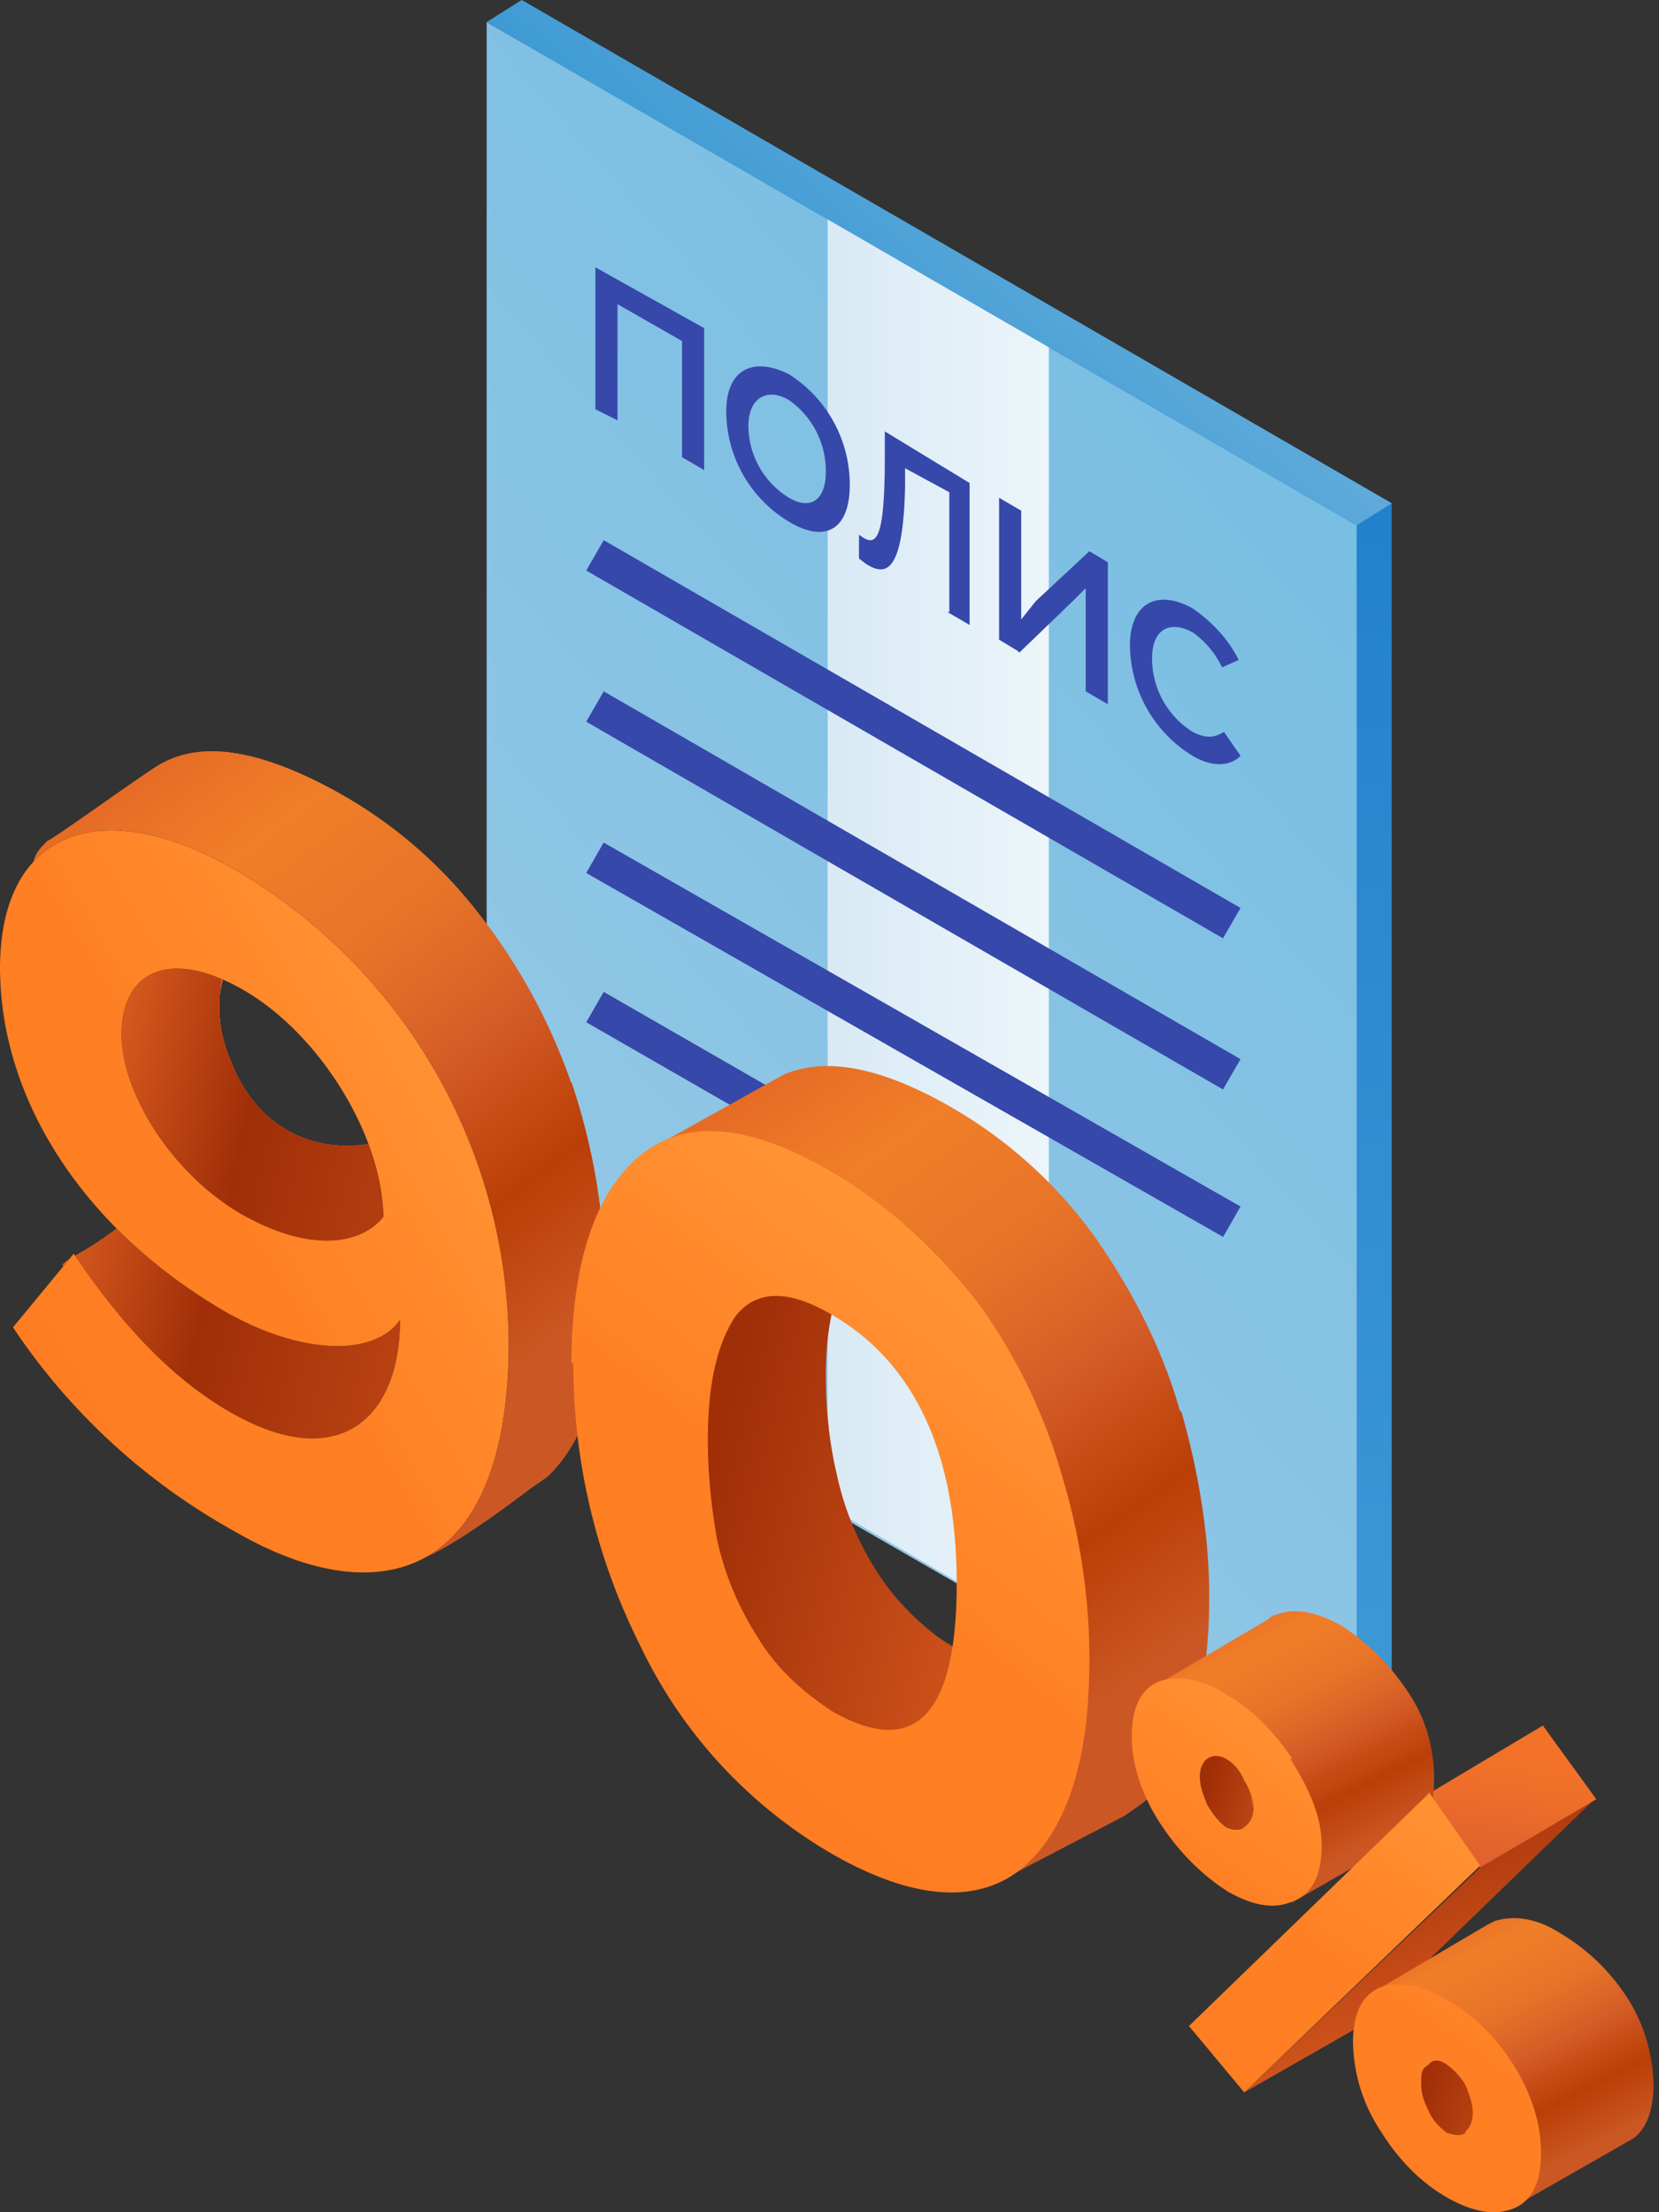 <svg xmlns="http://www.w3.org/2000/svg" width="90" height="120" fill="none"><rect width="100%" height="100%" fill="#333333" stroke="none"/><path fill="url(#a)" d="M28.3 57.2V0l47.2 27.3v69.9l-1.8 1.4"/><path fill="url(#b)" d="M26.4 58.4V1.2l47.2 27.3v69.9L37 77.3"/><path fill="url(#c)" d="m44.9 11.8 12 6.9v70l-12-7v-70Z"/><path stroke="#3648AA" stroke-linecap="square" stroke-linejoin="round" stroke-width="1.9" d="m33.1 55.1 16 9.2M33.1 47 66 65.8M33.1 38.8l32.9 19M33.1 30.6l32.9 19"/><path fill="#3648AA" d="m37 24.8 1.2.7v-7.7l-5.9-3.3v7.7l1.2.6v-6.3l3.5 2v6.3ZM42.8 27a4.6 4.6 0 0 1-2.2-3.9c0-1.5 1-2.1 2.2-1.4a4.7 4.7 0 0 1 2 3.9c0 1.5-.8 2.1-2 1.4Zm0 1.3c2 1.2 3.3.4 3.3-2a7.1 7.1 0 0 0-3.3-6c-2-1-3.4-.2-3.4 2a7 7 0 0 0 3.4 6ZM51.4 33.2l1.2.7v-7.7L48 23.4v1.4c0 4.7-.5 4.9-1.4 4.2v1.3l.4.3c1.1.7 2 .4 2.1-4.2v-1l2.4 1.3v6.5ZM55.3 35.4l2.8-2.7.8-.8v5.6l1.2.7v-7.7l-1-.6-2.9 2.7-.8 1V27.7l-1.2-.7v7.7l1 .6ZM64.7 41c1 .6 2 .6 2.6 0l-.9-1.3c-.5.3-.9.4-1.7 0a4.7 4.7 0 0 1-2.2-4c0-1.5.9-2.1 2.2-1.4.7.5 1.2 1.1 1.6 1.9l.9-.4c-.6-1.2-1.5-2.1-2.5-2.8-2-1.1-3.4-.2-3.4 2a7.1 7.1 0 0 0 3.4 6Z"/><path fill="url(#d)" d="M26.4 1.2 28.3 0l47.2 27.3-1.9 1.2L26.4 1.2Z"/><path fill="url(#e)" d="M31 58.8a31.7 31.7 0 0 0-5-9.2 25 25 0 0 0-8.2-6.9c-3.8-2-6.8-2.5-9-1.3-.5.2-6 4.2-6.2 4.2-2.2 2 .8 2.5 1.5 7l.1 1c0 2.1 2.7 10.3 2.2 13-2 1.5-2.5 1.5-3 2A67.9 67.9 0 0 0 23 84.5s1.5-.5 5.7-3.7l1-.7c2.3-2.2 3.3-6 3.1-11.4-.1-3.4-.7-6.7-1.8-10ZM21.9 73c-1.8 1.2-3.5 1-6.5-.5-1.6-.9-2.8-2.3-3.8-3.3C23 70.1 22.5 63 22 62.1c-3.5 1.5-8 0-9.7-4.5a7.2 7.2 0 0 1 0-5.1c.1-.7.4-1.2.7-1.7 1-1.5-.5.8 2 2 4.6 2.5 8.2 7.5 8.5 14.6.2 5.9-.7 5-1.5 5.7Z"/><path fill="url(#f)" d="M31 58.8a31.7 31.7 0 0 0-5-9.2 25 25 0 0 0-8.2-6.9c-3.8-2-6.8-2.5-9-1.3-.5.2-6 4.2-6.2 4.2-2.2 2 .8 2.5 1.5 7l.1 1c0 2.1 2.7 10.3 2.2 13-2 1.5-2.5 1.5-3 2A67.9 67.9 0 0 0 23 84.5s1.5-.5 5.7-3.7l1-.7c2.3-2.2 3.3-6 3.1-11.4-.1-3.4-.7-6.7-1.8-10ZM21.9 73c-1.8 1.2-3.5 1-6.5-.5-1.6-.9-2.8-2.3-3.8-3.3C23 70.1 22.5 63 22 62.1c-3.5 1.5-8 0-9.7-4.5a7.2 7.2 0 0 1 0-5.1c.1-.7.4-1.2.7-1.7 1-1.5-.5.8 2 2 4.6 2.5 8.2 7.5 8.5 14.6.2 5.9-.7 5-1.5 5.7Z"/><path fill="url(#g)" d="M6.4 49c-10 5 1.6 9.8 0 17.6-2 1.5-2.5 1.5-3 2C6 73.4 16.4 82.6 25 79c-1.4-5.7 1-35.5-18.5-30Zm15.5 24c-1.7 1.3 3.6-1 .6-2.5-1.6-.8-9.8-.2-10.9-1.2 11.3.8 10.9-6.9 10.3-7.8-3.5 1.5-7.7.5-9.4-4a7.3 7.3 0 0 1-.3-5c1.5-5.1 11 11 11.2 15 .2 5.8-.7 5-1.5 5.6Z"/><path fill="url(#h)" d="M6.4 49c-10 5 1.6 9.8 0 17.6-2 1.5-2.5 1.5-3 2C6 73.4 16.4 82.6 25 79c-1.4-5.7 1-35.5-18.5-30Zm15.5 24c-1.7 1.3 3.6-1 .6-2.5-1.6-.8-9.8-.2-10.9-1.2 11.3.8 10.9-6.9 10.3-7.8-3.5 1.5-7.7.5-9.4-4a7.3 7.3 0 0 1-.3-5c1.5-5.1 11 11 11.2 15 .2 5.8-.7 5-1.5 5.6Z"/><path fill="url(#i)" d="M6.4 49c-10 5 1.6 9.8 0 17.6-2 1.5-2.5 1.5-3 2C6 73.4 16.4 82.6 25 79c-1.4-5.7 1-35.5-18.5-30Zm15.5 24c-1.7 1.3 3.6-1 .6-2.5-1.6-.8-9.8-.2-10.9-1.2 11.3.8 10.9-6.9 10.3-7.8-3.5 1.5-7.7.5-9.4-4a7.3 7.3 0 0 1-.3-5c1.5-5.1 11 11 11.2 15 .2 5.8-.7 5-1.5 5.6Z"/><path fill="url(#j)" d="M6.4 49c-10 5 1.6 9.8 0 17.6-2 1.5-2.5 1.5-3 2C6 73.4 16.4 82.6 25 79c-1.4-5.7 1-35.5-18.5-30Zm15.5 24c-1.7 1.3 3.6-1 .6-2.5-1.6-.8-9.8-.2-10.9-1.2 11.3.8 10.9-6.9 10.3-7.8-3.5 1.5-7.7.5-9.4-4a7.3 7.3 0 0 1-.3-5c1.5-5.1 11 11 11.2 15 .2 5.8-.7 5-1.5 5.6Z"/><path fill="#000" d="M27.6 72.8c0 12.6-6.8 15-15 10.2A34.6 34.6 0 0 1 .7 72L4 68c2.3 3.4 5 6.6 8.5 8.6 5.9 3.4 9.2.3 9.2-5-1.4 2-5.3 1.9-9.4-.4C4.5 66.7 0 59.6 0 52.5c0-7.3 5.3-9.6 12.8-5.3a30 30 0 0 1 14.8 25.6ZM20.8 66c-.1-4.6-3.6-10-7.6-12.3-4-2.3-6.6-1-6.6 2.4 0 3.2 2.7 7.5 6.4 9.7 4 2.3 6.7 1.6 7.8.2Z"/><path fill="url(#k)" d="M27.6 72.8c0 12.6-6.8 15-15 10.2A34.6 34.6 0 0 1 .7 72L4 68c2.3 3.4 5 6.6 8.5 8.6 5.9 3.4 9.2.3 9.2-5-1.4 2-5.3 1.9-9.4-.4C4.5 66.7 0 59.6 0 52.5c0-7.3 5.3-9.6 12.8-5.3a30 30 0 0 1 14.8 25.6ZM20.8 66c-.1-4.6-3.6-10-7.6-12.3-4-2.3-6.6-1-6.6 2.4 0 3.2 2.7 7.5 6.4 9.7 4 2.3 6.7 1.6 7.8.2Z"/><path fill="url(#l)" d="M64 76.5c-.9-3.2-2.5-6.4-4.6-9.4a25 25 0 0 0-7.9-7.1c-3.7-2.1-6.7-2.7-9-1.7l-7 3.9c-2.3 2 1.4 2.7 2 7.2v1c0 2.1-.6 4.6-1.2 7.2-1 4-2 8.2-.6 11.2 2.4 5 14 10.6 18.6 13.2l6.7-3.5 1-.7c2.4-2 3.6-5.8 3.6-11.2 0-3.4-.6-6.8-1.5-10Zm-10.3 14-2-1.2c-1.8-1-3.1-2.3-4.2-4a17.2 17.2 0 0 1-2.2-5.3c-.3-1.7-.5-3.6-.5-5.4 0-2 .2-3.7.7-5 .2-.7.5-1.2.8-1.7 1-1.5-.5.8 2 2.1 4.5 2.6 7.9 7.8 7.9 14.9 0 5.9-.1 6.8-2.5 5.6Z"/><path fill="url(#m)" d="m67.5 113.5 6.3-3.6 12.7-12.3-6.2 3.7-12.8 12.2Z"/><path fill="url(#n)" d="M89.7 113.1a9 9 0 0 0-1.4-4.7 11 11 0 0 0-3.6-3.5c-1.4-.9-2.6-1-3.6-.7l-.4.2-6.1 3.6 7.7 11.6 6.3-3.6c.7-.5 1.1-1.5 1.1-2.9Z"/><path fill="url(#o)" d="m77.5 97.3 6.2-3.7 2.9 4-6.3 3.7-2.8-4Z"/><path fill="url(#p)" d="M76.7 99.4c.8-.5 1.1-1.4 1.1-2.9 0-1.6-.4-3.2-1.4-4.7-1-1.5-2.2-2.7-3.6-3.6-1.4-.8-2.6-1-3.6-.6-.2 0-.3.2-.5.3l-6.3 3.7 7.7 11.6 6.6-3.8Z"/><path fill="url(#q)" d="M55.4 95.6c-.4.3-6.8 3-8.4 2.1-1.5-1-11-10-11-10l.3-10.1.3-7.6 1-.6 1.4-.8 6.6 1c-.5 1.3-.8 3-.8 5 0 1.9.2 3.7.6 5.4a16 16 0 0 0 2.2 5.3c1.1 1.7 2.5 3 4 4 1 .6 1.6 1 2.2 1.2 1 2.5 1.8 5 1.6 5.1Z"/><path fill="url(#r)" d="M31 74c0-5.5 1.3-9.3 3.7-11.3 2.4-2 5.8-1.8 10.3.8 3.1 1.8 5.7 4.2 8 7.1a30 30 0 0 1 4.6 9.4c1 3.3 1.5 6.7 1.5 10 0 5.5-1.2 9.2-3.6 11.3-2.4 2-5.9 1.8-10.3-.7a26 26 0 0 1-10.5-11.4c-2.4-4.8-3.6-10-3.6-15.3Zm7.4 4.1c0 1.9.2 3.7.5 5.4a16 16 0 0 0 2.2 5.3c1 1.7 2.5 3 4 4 4.5 2.6 6.8.3 6.8-6.9 0-7.1-2.3-12-6.8-14.6-2.4-1.4-4.1-1.3-5.2.1-1 1.5-1.5 3.7-1.5 6.7Z"/><path fill="url(#s)" d="M80.3 115.2c0 .7-.1 1.2-.5 1.5-.4.3-.8.2-1.3-.1-.5-.3-1-.9-1.3-1.7-.3-.7-.5-1.4-.5-2 0-.7.1-1.3.5-1.6.4-.3.8-.3 1.3.1s1 1 1.3 1.6c.3.7.5 1.5.5 2.2Z"/><path fill="url(#t)" d="M70.1 95.4c-1-1.5-2.2-2.7-3.6-3.5-1.4-.9-2.7-1-3.6-.7-1 .4-1.5 1.4-1.5 3S62 97.5 63 99c1 1.5 2.2 2.7 3.6 3.6 1.4.8 2.6 1 3.6.5 1-.4 1.5-1.4 1.5-3S71 97 70 95.4Zm-2.6 3.7c-.2.2-.6.2-1 0-.4-.3-.7-.7-1-1.2-.2-.5-.4-1-.4-1.5 0-.4.1-.8.4-1 .3-.2.7-.2 1 0 .5.3.8.7 1 1.2.3.4.5 1 .5 1.5 0 .4-.2.8-.5 1Zm10-1.8-13 12.6 3 3.6 12.8-12.3-2.8-4Zm4.6 14.7c-1-1.6-2.3-2.8-3.6-3.5-1.4-.9-2.6-1-3.6-.7-1 .4-1.5 1.4-1.5 3a9 9 0 0 0 1.5 4.8c1 1.6 2.2 2.8 3.6 3.6 1.4.8 2.6 1 3.6.6s1.5-1.4 1.5-3-.5-3.2-1.5-4.8Zm-2.6 3.7c-.3.2-.6.1-1 0-.4-.3-.8-.7-1-1.2-.3-.6-.4-1-.4-1.5s0-.8.4-1c.2-.3.6-.3 1 0s.7.6 1 1.1c.2.5.4 1 .4 1.5s-.2.9-.4 1Z"/><path fill="url(#u)" d="M68 98c0 .6-.2.9-.5 1.1-.3.2-.6.2-1 0-.4-.3-.7-.7-1-1.2-.2-.5-.4-1-.4-1.5 0-.4.1-.8.4-1 .3-.2.6-.2 1 0 .5.3.8.7 1 1.2.3.4.4 1 .4 1.5Z"/><defs><linearGradient id="a" x1="52" x2="51.9" y1="96.9" y2="23.4" gradientUnits="userSpaceOnUse"><stop stop-color="#3F9AD6"/><stop offset=".8" stop-color="#2685CD"/><stop offset="1" stop-color="#1F7FCA"/></linearGradient><linearGradient id="b" x1="88.4" x2="-6.5" y1="-47.5" y2="36.2" gradientUnits="userSpaceOnUse"><stop offset=".1" stop-color="#62B6E0"/><stop offset="1" stop-color="#96C8E6"/></linearGradient><linearGradient id="c" x1="45.5" x2="57.5" y1="45.8" y2="45.8" gradientUnits="userSpaceOnUse"><stop stop-color="#D9EAF5"/><stop offset="1" stop-color="#EDF6FA"/></linearGradient><linearGradient id="d" x1="58.8" x2="40.6" y1="5.5" y2="25.9" gradientUnits="userSpaceOnUse"><stop stop-color="#6CB1DC"/><stop offset="1" stop-color="#288FD0"/></linearGradient><linearGradient id="e" x1="7.3" x2="31.2" y1="40.7" y2="72.1" gradientUnits="userSpaceOnUse"><stop stop-color="#E46825"/><stop offset=".2" stop-color="#F07E28"/><stop offset=".4" stop-color="#E87428"/><stop offset=".5" stop-color="#DF6927"/><stop offset=".6" stop-color="#D45C27"/><stop offset=".8" stop-color="#BA3E07"/><stop offset="1" stop-color="#CB5824"/></linearGradient><linearGradient id="f" x1="7.3" x2="31.2" y1="40.7" y2="72.1" gradientUnits="userSpaceOnUse"><stop stop-color="#E46825"/><stop offset=".2" stop-color="#F07E28"/><stop offset=".4" stop-color="#E87428"/><stop offset=".5" stop-color="#DF6927"/><stop offset=".6" stop-color="#D45C27"/><stop offset=".8" stop-color="#BA3E07"/><stop offset="1" stop-color="#CB5824"/></linearGradient><linearGradient id="g" x1="7.3" x2="31.2" y1="40.7" y2="72.1" gradientUnits="userSpaceOnUse"><stop stop-color="#E46825"/><stop offset=".2" stop-color="#F07E28"/><stop offset=".4" stop-color="#E87428"/><stop offset=".5" stop-color="#DF6927"/><stop offset=".6" stop-color="#D45C27"/><stop offset=".8" stop-color="#BA3E07"/><stop offset="1" stop-color="#CB5824"/></linearGradient><linearGradient id="h" x1="92.6" x2="-7.7" y1="129.6" y2="106.4" gradientUnits="userSpaceOnUse"><stop offset=".6" stop-color="#E56626"/><stop offset=".9" stop-color="#A02E07"/><stop offset="1" stop-color="#E56626"/></linearGradient><linearGradient id="i" x1="7.3" x2="31.2" y1="40.7" y2="72.1" gradientUnits="userSpaceOnUse"><stop stop-color="#E46825"/><stop offset=".2" stop-color="#F07E28"/><stop offset=".4" stop-color="#E87428"/><stop offset=".5" stop-color="#DF6927"/><stop offset=".6" stop-color="#D45C27"/><stop offset=".8" stop-color="#BA3E07"/><stop offset="1" stop-color="#CB5824"/></linearGradient><linearGradient id="j" x1="92.6" x2="-7.7" y1="129.6" y2="106.4" gradientUnits="userSpaceOnUse"><stop offset=".6" stop-color="#E56626"/><stop offset=".9" stop-color="#A02E07"/><stop offset="1" stop-color="#E56626"/></linearGradient><linearGradient id="k" x1="33" x2="-7.7" y1="53.5" y2="77.5" gradientUnits="userSpaceOnUse"><stop offset=".1" stop-color="#FF9838"/><stop offset=".5" stop-color="#FF8024"/><stop offset=".8" stop-color="#FF7D22"/><stop offset="1" stop-color="#DD6424"/></linearGradient><linearGradient id="l" x1="40.9" x2="63.7" y1="57.6" y2="89.9" gradientUnits="userSpaceOnUse"><stop stop-color="#E46825"/><stop offset=".2" stop-color="#F07E28"/><stop offset=".4" stop-color="#E87428"/><stop offset=".5" stop-color="#DF6927"/><stop offset=".6" stop-color="#D45C27"/><stop offset=".8" stop-color="#BA3E07"/><stop offset="1" stop-color="#CB5824"/></linearGradient><linearGradient id="m" x1="89.5" x2="78.7" y1="127.8" y2="99.5" gradientUnits="userSpaceOnUse"><stop offset=".5" stop-color="#E56626"/><stop offset="1" stop-color="#AD380D"/><stop offset="1" stop-color="#A02E07"/></linearGradient><linearGradient id="n" x1="77.7" x2="84.5" y1="103.9" y2="117.5" gradientUnits="userSpaceOnUse"><stop stop-color="#E46825"/><stop offset=".2" stop-color="#F07E28"/><stop offset=".4" stop-color="#E87428"/><stop offset=".5" stop-color="#DF6927"/><stop offset=".6" stop-color="#D45C27"/><stop offset=".8" stop-color="#BA3E07"/><stop offset="1" stop-color="#CB5824"/></linearGradient><linearGradient id="o" x1="92.2" x2="95" y1="106.7" y2="88.9" gradientUnits="userSpaceOnUse"><stop offset=".2" stop-color="#DF612E"/><stop offset=".5" stop-color="#F27128"/><stop offset="1" stop-color="#F47420"/></linearGradient><linearGradient id="p" x1="65.5" x2="72.4" y1="87.3" y2="101.1" gradientUnits="userSpaceOnUse"><stop stop-color="#E46825"/><stop offset=".2" stop-color="#F07E28"/><stop offset=".4" stop-color="#E87428"/><stop offset=".5" stop-color="#DF6927"/><stop offset=".6" stop-color="#D45C27"/><stop offset=".8" stop-color="#BA3E07"/><stop offset="1" stop-color="#CB5824"/></linearGradient><linearGradient id="q" x1="108.3" x2="29.6" y1="135.1" y2="114.6" gradientUnits="userSpaceOnUse"><stop offset=".7" stop-color="#E56626"/><stop offset="1" stop-color="#A02E07"/></linearGradient><linearGradient id="r" x1="62.7" x2="34" y1="67.1" y2="104.2" gradientUnits="userSpaceOnUse"><stop offset=".1" stop-color="#FF9838"/><stop offset=".5" stop-color="#FF8024"/><stop offset=".8" stop-color="#FF7D22"/><stop offset="1" stop-color="#DD6424"/></linearGradient><linearGradient id="s" x1="90.2" x2="75.4" y1="124.2" y2="120.5" gradientUnits="userSpaceOnUse"><stop offset=".4" stop-color="#E56626"/><stop offset="1" stop-color="#A02E07"/></linearGradient><linearGradient id="t" x1="86.5" x2="67.1" y1="95" y2="123.4" gradientUnits="userSpaceOnUse"><stop offset=".1" stop-color="#FF9838"/><stop offset=".5" stop-color="#FF8024"/><stop offset=".8" stop-color="#FF7D22"/><stop offset="1" stop-color="#DD6424"/></linearGradient><linearGradient id="u" x1="75.6" x2="64.3" y1="104.3" y2="101.2" gradientUnits="userSpaceOnUse"><stop offset=".4" stop-color="#E56626"/><stop offset="1" stop-color="#A02E07"/></linearGradient></defs></svg>